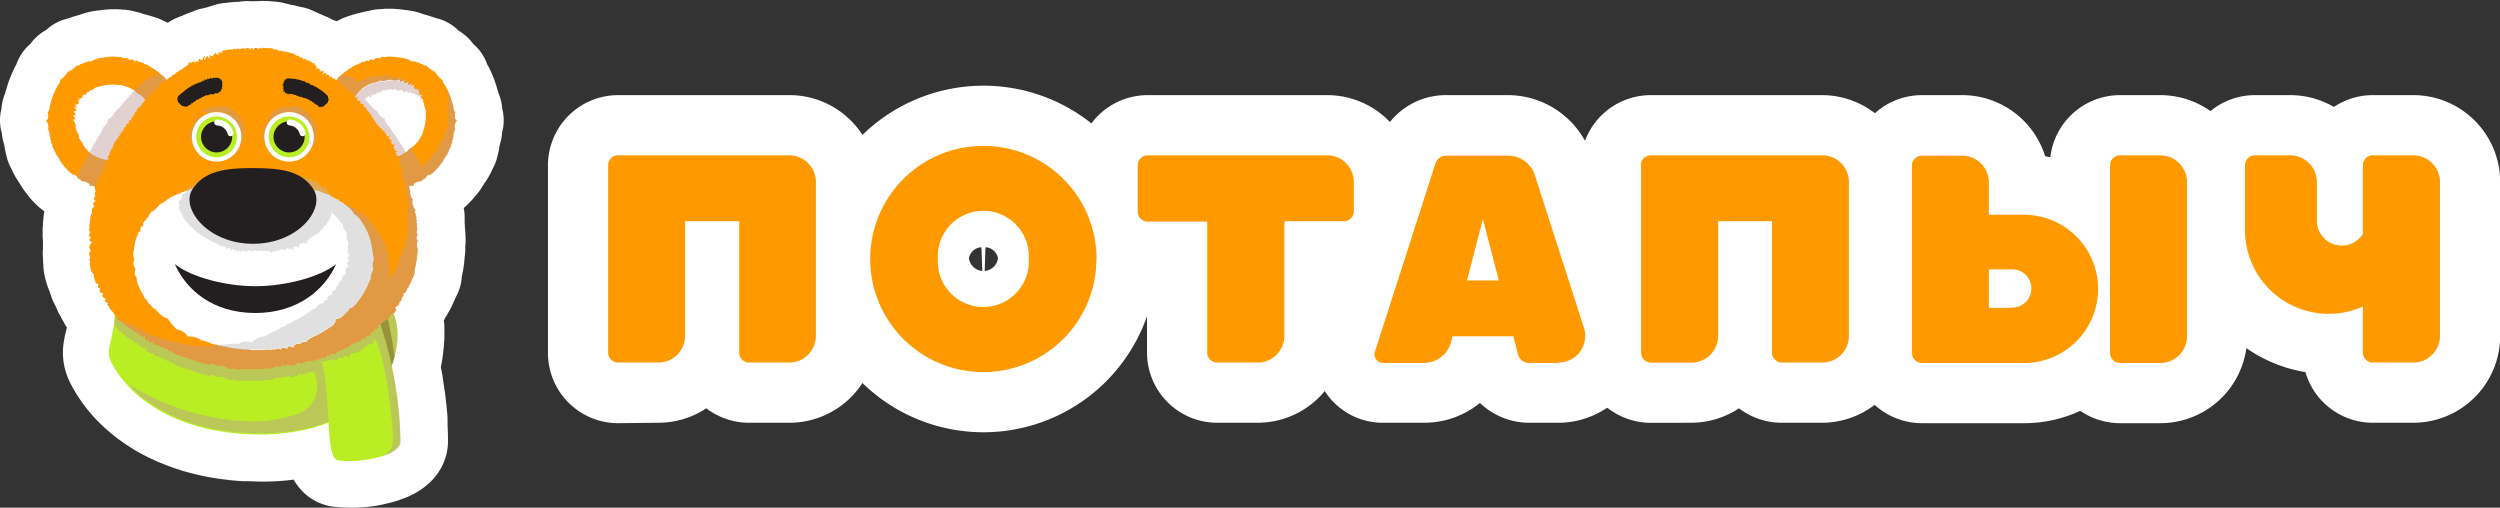 <svg xmlns="http://www.w3.org/2000/svg" viewBox="0 0 347.04 70.47"><rect x="0" y="0" width="347.04" height="70.47" fill="#333333" stroke="none"/><defs><style>.cls-1{isolation:isolate;}.cls-11,.cls-2,.cls-3{fill:#fff;}.cls-13,.cls-2,.cls-3{stroke:#fff;stroke-linecap:round;stroke-linejoin:round;}.cls-2{stroke-width:13px;}.cls-3{stroke-width:16.71px;}.cls-4{fill:#f90;}.cls-5{fill:#b99694;}.cls-10,.cls-14,.cls-5,.cls-7{opacity:0.45;mix-blend-mode:multiply;}.cls-6{fill:#b9ee24;}.cls-7{fill:#bd9998;}.cls-8{fill:#969338;}.cls-9{fill:#f79720;}.cls-10{fill:#b8babc;}.cls-12{fill:#231f20;}.cls-13{fill:none;stroke-width:0.82px;}.cls-14{fill:#babcbe;}</style></defs><title>Ресурс 1</title><g class="cls-1"><g id="Слой_2" data-name="Слой 2"><g id="Layer_1" data-name="Layer 1"><path class="cls-2" d="M63.42,16.69a.83.83,0,0,1-.27-.5,2,2,0,0,1,.08-.69.45.45,0,0,1-.2-.3,2.33,2.33,0,0,1-.09-.52c-.08-.24-.16-.55-.25-.85a9.44,9.44,0,0,0-.32-.89c-.09-.22-.19-.43-.3-.64a.31.31,0,0,1,0,.08c-.09-.18-.16-.36-.26-.53-.22-.35-.45-.69-.33-.8a3.4,3.4,0,0,1-1.07-1.16,4.12,4.12,0,0,1-1.36-1.05c.08.27-.1.16-.44-.11,0,.08-.17,0-.36-.1a4,4,0,0,0-.6-.22.53.53,0,0,0-.44,0,3.48,3.48,0,0,0-1.8-.57,8.69,8.69,0,0,0-1.29-.13.61.61,0,0,1-.33,0l-.32.06a2.15,2.15,0,0,0-.48,0c-.12,0-.19.08-.18.16-.55-.08-.81,0-.93.29-.33-.22-.52-.17-.78.18-.1-.24-.28-.18-.62.13,0-.19-.19-.12-.47.09,0-.07-.1,0-.22.14a1.64,1.64,0,0,0-.6.2,2.36,2.36,0,0,0-.48.35,1.41,1.41,0,0,0-.64.43c0-.06-.16.05-.4.27,0,0,0,0,0,0h0l-.07.06c-.08.06-.17.15-.27.24l-.13.09s-.07,0-.08,0l-.25.34c-.06-.05-.11,0-.16.07-.13-.35-.22-.39-.29-.05-.09-.3-.16-.46-.23-.48s-.14.1-.22.37c0-.56-.16-.71-.51-.51.09-.38-.06-.4-.53-.15.33-.53.21-.58-.43-.27.31-.28.28-.4-.1-.42.19-.11,0-.13-.39-.1.16-.13.19-.22.13-.28A.61.61,0,0,0,43.69,9c.1-.2-.07-.29-.22-.19-.21-.3-.42-.4-.32-.16L43,8.49c-.14-.2-.28-.25-.44-.09-.08-.29-.21-.34-.41-.16-.11-.32-.27-.38-.56-.27,0-.23-.13-.28-.44-.26,0-.14-.06-.18-.28-.18,0-.1-.16-.16-.35-.19.3.09.17.06-.34,0,.11,0-.17-.14-.66-.12.1-.14,0-.15-.26,0-.07-.21-.26-.26-.53-.12a.47.47,0,0,0-.6-.2.62.62,0,0,0-.51-.19,1.12,1.12,0,0,0-.52,0c-.22-.08-.33-.11-.23,0-.32-.12-.49-.12-.39.08-.41-.2-.55-.2-.37.07-.6-.27-.85-.28-.85.09-.36-.37-.47-.37-.34,0-.47-.38-.7-.39-.82-.07,0-.16-.18-.2-.44-.11,0-.07-.17,0-.36.12-.14-.19-.3-.17-.46,0-.12-.14-.24-.12-.45,0a.46.46,0,0,0-.33,0c-.25,0-.39,0-.29,0l-.53.19c-.29,0-.44.11-.32.39-.41-.23-.52-.24-.23,0-.48-.15-.57-.08-.18.29-.4-.1-.57-.2-.52-.36-.16.12-.24.21-.23.27s-.18,0-.17.23c-.34,0-.39-.09-.19-.36-.3.37-.36.58-.12.66-.37,0-.44-.15-.25-.5-.41.4-.55.59-.51.72-.18-.08-.2-.22,0-.55-.34.13-.41.28-.24.52-.37-.06-.51,0-.42.19-.08-.12-.11-.19,0-.31-.3,0-.32.11-.15.46-.25-.12-.41-.15-.53,0a.82.82,0,0,1,.12.22,1.19,1.19,0,0,0-.18-.15.69.69,0,0,0-.07.19,1.09,1.09,0,0,1,0-.22c-.16-.08-.31,0-.49.2.16-.25-.07-.17-.7.23.57-.29.55-.2,0,.2l-.45.3c.2-.15,0,0-.27.23,0-.09-.15,0-.24.14a1,1,0,0,0-.59.46c-.26,0-.41.13-.47.3a1.46,1.46,0,0,0-.67.49h0L23.11,11l-.3-.42s0,0-.08,0l-.13-.09c-.1-.09-.19-.18-.27-.24l-.07-.06h0s0,0,0,0c-.24-.22-.38-.33-.4-.27a1.41,1.41,0,0,0-.64-.43,2.36,2.36,0,0,0-.48-.35,1.64,1.64,0,0,0-.6-.2c-.12-.14-.22-.21-.22-.14-.28-.21-.46-.28-.47-.09-.34-.31-.52-.37-.62-.13-.26-.35-.45-.4-.78-.18C17.9,8,17.64,8,17.09,8c0-.08-.06-.13-.18-.16a2.15,2.15,0,0,0-.48,0l-.32-.06a.66.66,0,0,1-.34,0,8.67,8.67,0,0,0-1.28.13,3.48,3.48,0,0,0-1.8.57.54.54,0,0,0-.44,0,3.63,3.63,0,0,0-.6.22c-.19.09-.36.18-.36.1-.34.27-.52.38-.44.11A4.12,4.12,0,0,1,9.49,9.89a3.4,3.4,0,0,1-1.07,1.16c.12.11-.11.45-.33.8a8.5,8.5,0,0,0-.54,1.09,9.44,9.44,0,0,0-.32.89c-.09.3-.17.61-.26.85,0,.39-.08.72-.28.82.14.55.12.89-.19,1.19A1.38,1.38,0,0,1,6.74,18a.67.67,0,0,1,.18.36,2.4,2.4,0,0,1,.06.56c.08.16.13.32.06.36.16.29.22.47.06.38.3.54.4.81.15.59.35.5.44.69.38.78.18.18.21.25.17.31a5.9,5.9,0,0,1,.54.8c-.06-.07,0,.08.31.52-.11-.19-.05-.1.17.23,0-.05.12.13.32.41-.07-.13.06,0,.3.31,0,0,.12.1.26.25a5.74,5.74,0,0,0,.49.37c.14.08.23.09.25,0,.23.24.42.43.43.55l.24.12.17.09c.09.06.11.11.07.15.52.08.78.14.94.31l0,0h.06c.06,0,.11.15.17.39.19-.12.41-.08.73.13l0,.08c.06.17.06.35.12.47-.11.29-.18.51,0,.62-.27.33-.32.53-.05.72-.36.24-.41.46-.17.82-.34.15-.39.44-.33.92-.16.1-.21.39-.24.71a3.57,3.57,0,0,0-.07.74c-.07.33-.09.55,0,.51-.14.45-.14.64.12.5-.28.57-.31.82.06.8-.35.45-.31.63.21.71-.52.4-.56.71-.21,1.28-.35.05-.31.36-.07,1-.19-.11-.18.09-.07.47a1.08,1.08,0,0,0,0,.56,4.12,4.12,0,0,0,.18.69,1.14,1.14,0,0,0,.35.52c0,.34,0,.6.13.64.05.47.18.7.51.61-.14.52-.09.71.24.56-.17.55-.06.75.43.76-.27.4-.15.59.39.79-.31.19-.19.38.28.67-.21.08-.07.27.23.52-.09.06,0,.18.12.31s.35.43.53.65c0,.08,0,.15,0,.23s0,.31,0,.45l0,.29,0,.36a2.7,2.7,0,0,0,0,.28c-.36,2.75-1.18,3.5-.33,5.13a15.52,15.52,0,0,0,2.18,3.12h0c.26.29.54.57.82.84l.3.28.62.54.37.3c.21.17.43.33.65.49l.38.27c.26.18.53.35.81.52l.28.18c.37.22.75.43,1.15.63l.34.17.9.42.47.19.86.34.49.18,1,.32.4.12c.48.13,1,.26,1.46.37l.27.06c.41.08.83.17,1.26.24l.53.08,1.07.14.59.07,1.15.09.53,0c.56,0,1.14.05,1.72.05a26.46,26.46,0,0,0,9.51-1.64c.16,2.86.33,5,1.32,5.17a14.74,14.74,0,0,0,6.17-.58h0l.19-.07.23-.08.38-.15.16-.07a5.19,5.19,0,0,0,.47-.25l.11-.08a2,2,0,0,0,.28-.2l.13-.11a1.8,1.8,0,0,0,.19-.2l.09-.12a.76.76,0,0,0,.13-.23.54.54,0,0,0,.05-.11,1.16,1.16,0,0,0,.07-.37q0-1-.06-2c0-.25,0-.51,0-.76,0-.41-.05-.83-.09-1.24s-.07-.64-.11-1-.07-.69-.12-1-.1-.71-.16-1.07-.08-.6-.13-.9-.14-.76-.22-1.14l-.15-.81-.12-.56a.49.49,0,0,1,0-.11.76.76,0,0,1,0-.11,10.31,10.31,0,0,0,.33-1.07A12.67,12.67,0,0,0,55.08,48c0-.16,0-.29.05-.43,0-.3.06-.6.06-.87s0-.3,0-.45,0-.48,0-.71l-.06-.4a5.67,5.67,0,0,0-.12-.62,1.22,1.22,0,0,0,0-.17h0a2.25,2.25,0,0,0-.08-.24,3.58,3.58,0,0,0-.11-.35l0-.1,0-.06-.09-.23c.1-.05.16-.06.15,0,.3-.46.35-.66,0-.77.52-.27.69-.45.66-.8.2,0,.32-.22.38-.76.13.2.2,0,.2-.5.22.14.38-.11.54-.64.08.08.17-.13.26-.47a2.26,2.26,0,0,0,.3-.56c.11-.25.24-.52.4-.85a4.73,4.73,0,0,1,.18-1.21c.05-.24.09-.49.13-.73s.06-.5.08-.74,0-.54.08-.77a2.69,2.69,0,0,1-.12-.72.67.67,0,0,1,.17-.48.65.65,0,0,1-.18-.47c0-.06,0-.16.15-.31a.88.88,0,0,1-.14-.48c.07-.08,0-.33.06-.6A.61.61,0,0,1,58,31c-.13-.22-.15-.41,0-.45-.22-.32-.24-.51,0-.4-.32-.41-.36-.54-.07-.27a2,2,0,0,1-.28-.65c0-.12.05-.14.18-.06-.39-.55-.49-.7-.32-.55-.24-.51-.22-.73-.07-1-.21-.16-.32-.37-.44-.93a3.44,3.44,0,0,0,0-.58c0,.26-.07.1-.15-.32l.13-.06h0a.56.56,0,0,1,.21,0,.44.44,0,0,1,.19.07h0l.07-.23v0a.23.23,0,0,1,.07-.11.07.07,0,0,1,.08,0h0c.17-.18.43-.25,1-.33,0,0,0,0,0-.08s0,0,0,0l.09-.07.07,0a1.92,1.92,0,0,1,.29-.15.21.21,0,0,1,0-.1,3.2,3.2,0,0,1,.39-.45c0,.13.11.12.25,0a.46.46,0,0,0,.1-.07,4.56,4.56,0,0,0,.39-.3c.14-.15.25-.27.26-.25l.16-.19c.13-.16.19-.22.14-.12.2-.28.34-.46.32-.41a2.12,2.12,0,0,0,.13-.2l.09-.12a.44.44,0,0,1,0,.09l.33-.53s0,0,0,0a5.9,5.9,0,0,1,.54-.8c0-.05,0-.1.06-.2l.11-.11c-.06-.09,0-.28.38-.78-.25.22-.15-.05.15-.59,0,0-.07,0-.08,0s0-.18.14-.4c-.07,0,0-.2.06-.36a2,2,0,0,1,.06-.56,1.94,1.94,0,0,1,.07-.22.4.4,0,0,1,.11-.14,3.07,3.07,0,0,1,0-.38,1.72,1.72,0,0,1,0-.33A1,1,0,0,1,63.42,16.69Z"/><path class="cls-2" d="M27.17,8.49c-.05-.07-.08-.05-.11,0l.05,0Z"/><path class="cls-3" d="M159.32,30.71h8.26V48.94A1.39,1.39,0,0,0,169,50.33h5.58a3.71,3.71,0,0,0,3.71-3.71V30.71h8.25a1.39,1.39,0,0,0,1.39-1.39V25.26a3.7,3.7,0,0,0-3.7-3.7H159.32A1.39,1.39,0,0,0,157.93,23v6.37A1.39,1.39,0,0,0,159.32,30.71Z"/><path class="cls-3" d="M91.39,50.33a3.71,3.71,0,0,0,3.71-3.71V30.71h7.48V48.94A1.39,1.39,0,0,0,104,50.33h5.59a3.7,3.7,0,0,0,3.7-3.71V25.26a3.7,3.7,0,0,0-3.7-3.7H85.81A1.39,1.39,0,0,0,84.42,23v26a1.39,1.39,0,0,0,1.39,1.39Z"/><path class="cls-3" d="M136.52,20.25a15.7,15.7,0,1,0,15.7,15.69A15.69,15.69,0,0,0,136.52,20.25Zm0,22.43a6.53,6.53,0,0,1-6.31-6.74,6.32,6.32,0,1,1,12.62,0A6.53,6.53,0,0,1,136.52,42.68Z"/><path class="cls-3" d="M234.74,50.33a3.71,3.71,0,0,0,3.71-3.71V30.71h7.48V48.94a1.39,1.39,0,0,0,1.39,1.39h5.58a3.71,3.71,0,0,0,3.71-3.71V25.26a3.71,3.71,0,0,0-3.71-3.7H229.16a1.4,1.4,0,0,0-1.4,1.39v26a1.4,1.4,0,0,0,1.4,1.39Z"/><path class="cls-3" d="M299.88,21.56H294.3A1.39,1.39,0,0,0,292.91,23v26a1.39,1.39,0,0,0,1.39,1.39h5.58a3.71,3.71,0,0,0,3.71-3.71V25.26A3.71,3.71,0,0,0,299.88,21.56Z"/><path class="cls-3" d="M212.25,50.33h4.07a3.7,3.7,0,0,0,3.52-4.84L213,24.26a3.89,3.89,0,0,0-3.7-2.7h-8.6a1.58,1.58,0,0,0-1.5,1.09l-8.4,26.11A1.2,1.2,0,0,0,192,50.33h5.71a3.9,3.9,0,0,0,3.77-2.91l.2-.79h8.44l.66,2.52A1.56,1.56,0,0,0,212.25,50.33Zm-8.61-11.45,2.21-8.52,2.21,8.52Z"/><path class="cls-3" d="M281.28,29.76h-5.19v-4.5a3.71,3.71,0,0,0-3.71-3.7H266.8A1.39,1.39,0,0,0,265.41,23v26a1.39,1.39,0,0,0,1.39,1.39h14.48a10.29,10.29,0,0,0,0-20.57Zm-2.1,12.93h-3.09V37.4h3.09a2.65,2.65,0,1,1,0,5.29Z"/><path class="cls-3" d="M335,21.56H329.4A1.39,1.39,0,0,0,328,23v9.5a3.47,3.47,0,0,1-6.13-.57,3.06,3.06,0,0,1-.25-1.19V25.26a3.71,3.71,0,0,0-3.71-3.7H313A1.39,1.39,0,0,0,311.64,23v9A11.63,11.63,0,0,0,328,42.56v6.38a1.39,1.39,0,0,0,1.39,1.39H335a3.71,3.71,0,0,0,3.71-3.71V25.26A3.71,3.71,0,0,0,335,21.56Z"/><path class="cls-4" d="M85.81,21.56h23.75a3.7,3.7,0,0,1,3.7,3.7V46.62a3.7,3.7,0,0,1-3.7,3.71H104a1.39,1.39,0,0,1-1.39-1.39V30.71H95.1V46.62a3.71,3.71,0,0,1-3.71,3.71H85.81a1.39,1.39,0,0,1-1.39-1.39V23A1.39,1.39,0,0,1,85.81,21.56Zm142,1.39v26a1.4,1.4,0,0,0,1.4,1.39h5.58a3.71,3.71,0,0,0,3.71-3.71V30.71h7.48V48.94a1.39,1.39,0,0,0,1.39,1.39h5.58a3.71,3.71,0,0,0,3.71-3.71V25.26a3.71,3.71,0,0,0-3.71-3.7H229.16A1.4,1.4,0,0,0,227.76,23ZM184.2,21.56H159.32A1.39,1.39,0,0,0,157.93,23v6.37a1.39,1.39,0,0,0,1.39,1.39h8.26V48.94A1.39,1.39,0,0,0,169,50.33h5.58a3.71,3.71,0,0,0,3.71-3.71V30.71h8.25a1.39,1.39,0,0,0,1.39-1.39V25.26A3.7,3.7,0,0,0,184.2,21.56Zm-32,14.38a15.7,15.7,0,1,1-15.7-15.69A15.7,15.7,0,0,1,152.22,35.94Zm-9.39,0a6.32,6.32,0,1,0-12.62,0,6.32,6.32,0,1,0,12.62,0ZM292.91,23v26a1.39,1.39,0,0,0,1.39,1.39h5.58a3.71,3.71,0,0,0,3.71-3.71V25.26a3.71,3.71,0,0,0-3.71-3.7H294.3A1.39,1.39,0,0,0,292.91,23Zm-11.63,6.81h-5.19v-4.5a3.71,3.71,0,0,0-3.71-3.7H266.8A1.39,1.39,0,0,0,265.41,23v26a1.39,1.39,0,0,0,1.39,1.39h14.48a10.29,10.29,0,0,0,0-20.57Zm-2.1,12.93h-3.09V37.4h3.09a2.65,2.65,0,1,1,0,5.29Zm-62.86,7.64h-4.07a1.56,1.56,0,0,1-1.52-1.18l-.66-2.52h-8.44l-.2.79a3.9,3.9,0,0,1-3.77,2.91H192a1.2,1.2,0,0,1-1.14-1.57l8.4-26.11a1.58,1.58,0,0,1,1.5-1.09h8.6a3.89,3.89,0,0,1,3.7,2.7l6.83,21.23A3.7,3.7,0,0,1,216.32,50.33Zm-8.26-11.45-2.21-8.52-2.21,8.52ZM335,21.56H329.4A1.39,1.39,0,0,0,328,23v9.5a3.47,3.47,0,0,1-6.13-.57,3.06,3.06,0,0,1-.25-1.19V25.26a3.71,3.71,0,0,0-3.71-3.7H313A1.39,1.39,0,0,0,311.64,23v9A11.63,11.63,0,0,0,328,42.56v6.38a1.39,1.39,0,0,0,1.39,1.39H335a3.71,3.71,0,0,0,3.71-3.71V25.26A3.71,3.71,0,0,0,335,21.56Z"/><path class="cls-5" d="M18.29,42.43Z"/><path class="cls-6" d="M15.94,42.73c0,4.88-1.54,5.54-.48,7.58,3.05,5.84,10.43,10,20.63,10s17.15-4.72,18.68-10.86c1-3.88,0-6.1-1.08-7.63C50.61,42.45,15.94,42.73,15.94,42.73Z"/><path class="cls-7" d="M54.92,44.38h0a7,7,0,0,0-.23-.69s0,0,0-.06a5.46,5.46,0,0,0-.27-.6.3.3,0,0,0,0-.08,5.54,5.54,0,0,0-.3-.53l0-.06c-.1-.17-.22-.34-.33-.5l-.19,0h-.08l-.18,0h-.09l-.23,0h-.09l-.35,0h0l-1,.06h-.07l-.48,0h-.07l-.58,0c-9.47.42-34.37.62-34.37.62a19.15,19.15,0,0,1-.15,2.5l.16.2a4.38,4.38,0,0,1,.47.77,1.08,1.08,0,0,1,.52.25c.17.15.36.35.56.56a.84.84,0,0,0,.42.18c.21.25.39.39.5.25.23.39.39.51.51.24.14.49.23.59.31.25.25.56.49.68.94.48-.08.47,0,.62.51.6-.12.22.09.28.59.22-.06.28.16.44.52.37,0,.26.13.29.34,0,.11.37.3.47.64.28,0,.36.19.43.6.32-.05.27.13.35.52.35-.07.13.07.19.32.22,0,.08.16.13.33.18a3.34,3.34,0,0,0,.38.16l.37.11a2,2,0,0,0,.7.21c.46.2.74.29.83.35a1.52,1.52,0,0,1,.82.33c.19-.1.37-.07.64.2.15-.17.38-.1.71.18.1-.24.29-.27.64-.22a4.11,4.11,0,0,0,.54.24,2.89,2.89,0,0,0,.73,0c.23.19.62.25,1,.52a1.35,1.35,0,0,1,1.2.08,1.78,1.78,0,0,1,1-.09h1c.32,0,.66,0,1,0a4,4,0,0,0,1-.14,1.06,1.06,0,0,0,.53,0c.27,0,.45-.09.43-.29.4.15.61.17.47,0,.53.13.71.1.53-.18.58.21.8.18.77-.15.45.34.66.38.88.16.19.13.39,0,.83-.43,0,.3.27.28.88.06-.19.12,0,0,.35-.19,0,.08.2,0,.44,0a.82.82,0,0,1,.32-.09,6.07,6.07,0,0,1,.39,1.51,4,4,0,0,1-2.7,4.36,19.42,19.42,0,0,1-5.78,1.06,33.85,33.85,0,0,1-17.81-5.28c3.75,4.15,10.17,6.92,18.44,6.92,10.19,0,17.15-4.72,18.68-10.86A10.19,10.19,0,0,0,54.92,44.38Zm-5.26,8.29.8-3.9a.44.44,0,0,1,.23.15c.11-.52.29-.66.71-.52A5.68,5.68,0,0,1,49.66,52.67Zm1.76-4.62c0,.06,0,.12,0,.18a.51.51,0,0,1,0-.18Z"/><path class="cls-8" d="M53.26,41.92h0s-.07,0-.09,0c-1.48,1-1.56.47-1.09.08a2.33,2.33,0,0,1-.25.32L53.5,52.69a13.89,13.89,0,0,0,1.27-3.2A62.31,62.31,0,0,0,53.26,41.92Z"/><path class="cls-6" d="M47.09,33.81c4.24,5.09,8.43,16.53,8.48,27.46,0,2.21-6.38,3.09-8.64,2.62s-.25-11-3.62-17.77-5.57-7.18-5.57-7.18L44,32.1Z"/><path class="cls-7" d="M53.09,46h0l0-.06-.14-.44c-.06-.17-.11-.35-.17-.52s-.1-.28-.14-.42-.13-.35-.19-.53a1.46,1.46,0,0,0-.07-.19h0a44.36,44.36,0,0,0-1.83-4.41L49,39.74a18.3,18.3,0,0,1-2.39.43,3.47,3.47,0,0,1-2.2.26c-.44.45-.77.52-.93.29.16.23,0,.7-.65,1.13A3.65,3.65,0,0,1,42.18,44c.36.63.73,1.33,1.13,2.12a18.32,18.32,0,0,1,1.38,4.08,3.17,3.17,0,0,1,.58-.05c.6-.22,1.08-.35,1.33-.1.49-.48.74-.56.92-.18.29-.53.51-.59.91-.22.12-.58.4-.73,1.09-.6-.18-.28,0-.29.61-.08-.23-.3-.08-.45.39-.56-.16-.16,0-.26.33-.36,0-.08.13-.15.36-.21a2.13,2.13,0,0,1,.46-.1A4.41,4.41,0,0,0,52,47h0c1.64,2.44,2.62,12.85,2.55,14a2.59,2.59,0,0,1-1.43,2.33c1.42-.45,2.49-1.14,2.48-2A52.88,52.88,0,0,0,53.09,46Z"/><path class="cls-9" d="M27.12,8.47c-.05-.07-.09-.05-.11,0l0,0A.13.13,0,0,1,27.12,8.47Z"/><path class="cls-10" d="M30.09,47.83h0S30.13,47.84,30.09,47.83Z"/><path class="cls-4" d="M45.32,13.67a2.68,2.68,0,0,0,.2-.67c.32-.59.49-.89.57-1.08l.44-.57.55-.75s.11,0,.21-.11.3-.28.37-.32c.24-.22.38-.33.4-.27.3-.29.47-.41.64-.43a2.36,2.36,0,0,1,.48-.35,1.66,1.66,0,0,1,.6-.21c.12-.14.22-.21.22-.14.29-.2.47-.27.47-.09.35-.31.52-.37.62-.12.26-.35.45-.4.78-.18.12-.33.38-.38.93-.29,0-.09.06-.14.18-.17a3.19,3.19,0,0,1,.49,0l.31-.07a.54.54,0,0,0,.34,0,8.62,8.62,0,0,1,1.29.14,3.39,3.39,0,0,1,1.8.57.47.47,0,0,1,.44,0,3.57,3.57,0,0,1,.6.21c.19.1.36.18.36.1.35.28.52.38.44.12a4.33,4.33,0,0,0,1.37,1,3.38,3.38,0,0,0,1.07,1.16c-.12.11.11.44.33.8A10,10,0,0,1,62.36,13a9.44,9.44,0,0,1,.32.89c.09.3.16.61.25.85,0,.4.08.72.29.82-.14.56-.13.89.19,1.2A1.37,1.37,0,0,0,63.16,18a.67.67,0,0,0-.17.35,2,2,0,0,0-.06.57c-.08.16-.13.31-.07.36-.16.29-.21.47-.06.38-.29.54-.39.81-.14.59-.36.5-.44.69-.38.78-.18.18-.21.25-.17.31a5.9,5.9,0,0,0-.54.8c.06-.07,0,.09-.32.52.12-.19,0-.09-.16.23,0-.05-.12.14-.33.41.08-.13-.06,0-.3.32a1.27,1.27,0,0,0-.25.24,4.42,4.42,0,0,1-.5.38c-.14.08-.23.08-.25-.05-.23.25-.42.43-.43.55-.37.18-.56.28-.48.37-.54.08-.8.14-1,.33-.08,0-.14.07-.23.4-.24-.15-.5-.07-1,.29,0-.23-.21-.18-.64,0,0-.12-.29-.08-.62,0,.07,0,0-.1-.13-.19a1.36,1.36,0,0,0-.35-.51,6.13,6.13,0,0,0-.58-.74,8.94,8.94,0,0,0-.79-1c-.24-.37-.54-.75-.85-1.15l-5.73-7.32-.7-.89a3.63,3.63,0,0,0-.48-.54C45.42,13.66,45.36,13.59,45.32,13.67Z"/><path class="cls-7" d="M63.41,16.75c-.32-.31-.33-.64-.19-1.2-.21-.1-.25-.42-.29-.82-.09-.24-.16-.55-.25-.85a9.44,9.44,0,0,0-.32-.89c-.09-.22-.19-.43-.3-.64,0,.18.07.29,0,.27.1.37.11.46,0,.19.2.66.26,1,.05.84.24.62.21.82-.18.79.4.44.44.64.13,1,.31.19.27.5,0,1.27.28-.35.28-.25.06.3.18-.19.13.07-.06.59.12-.14,0,.13-.14.42a.66.66,0,0,1-.3.68.69.69,0,0,1-.33.8.35.35,0,0,1-.31.45,1.11,1.11,0,0,1-.12.49c-.06.27-.14.41-.24.35-.1.32-.21.43-.33.31-.15.3-.3.38-.42.33,0,.31.06.45-.11.42,0,.28-.19.38-.59.5.36.11.21.24-.39.44.15.11,0,.27-.21.43a4.05,4.05,0,0,0-.28-.41,5.69,5.69,0,0,1-.33-.85c-.07,0-.17-.19-.42-.64l-.28-.51-.3-.54-.4-.67-.45-.73a3.63,3.63,0,0,1-.56-1.11,2.12,2.12,0,0,1-.48-.54c-.15-.22-.23-.44-.14-.56-.35-.24-.53-.37-.47-.29-.36-.42-.49-.61-.47-.68a7.62,7.62,0,0,1-.64-.65l-.53-.62a.53.53,0,0,1,.34-.19c.38-.1.42-.2.11-.28.55-.09.74-.17.62-.29.47.08.6-.07.47-.56.38.37.49.41.25.1.19.15.28.15.26-.08.35.21.58.2.63-.18.53.41.81.36.91,0,.12.28.37.25.74.09,0,.1.2.06.44,0,0,.07-.16.21,0,.21s.43.29.73.28c-.26,0-.18-.69.08-.81-.51-.17-.65-.33-.61-.46-.33-.18-.48-.33-.72-.46,0-.15-.16-.28-.52-.42,0-.06-.09-.11-.23-.15a1,1,0,0,0-.64-.17c.17-.15,0-.29-.3-.3-.16-.13-.51-.14-1,.1-.11-.34-.26-.37-.53-.11-.07-.35-.26-.42-.62-.25l-.26.18c0-.14-.29-.19-.69-.22.13.19-.16.23-.67.12-.07.22-.35.29-.64.2-.17.21-.35.25-.46.14a5.57,5.57,0,0,1-.75.51,1.86,1.86,0,0,1-.13-.32c-.19.18-.38,0-.69-.46,0,.26-.12.22-.35,0,0,.12-.2,0-.4-.13a1.15,1.15,0,0,1-.4-.13l-.19-.07a3.34,3.34,0,0,0-.34.29c-.1.08-.19.14-.21.11l-.55.75-.44.57c-.08.19-.25.49-.57,1.08a2.28,2.28,0,0,1-.19.65h0c0-.05.1,0,.18.19a3.63,3.63,0,0,1,.48.54l.7.89,5.73,7.32.08.1a.18.18,0,0,0,.07.05l.12.2c.2.26.39.52.56.76s.27.29.25.3l.2.24h0l0,.05.32.43q.24.27.42.51c.05.08.12.16.16.23l.13.15a1.51,1.51,0,0,1,.18.25A.76.76,0,0,1,55,26c.11.07.17.12.16.16l0,0a2.81,2.81,0,0,1,.42-.07c.11,0,.18,0,.2.08a2,2,0,0,1,.48-.18c.09,0,.13,0,.15.08a.15.15,0,0,1,0,.07l.17-.12.28-.17.12-.05a.53.53,0,0,1,.21,0,.44.44,0,0,1,.19.07.83.83,0,0,1,.15-.37.07.07,0,0,1,.08,0c.17-.19.43-.25,1-.33,0-.06,0-.12.14-.2l.34-.17c0-.12.2-.3.43-.55,0,.13.11.13.25.05a4.42,4.42,0,0,0,.5-.38,1.27,1.27,0,0,1,.25-.24c.24-.3.38-.45.3-.32.21-.27.34-.46.33-.41.21-.32.28-.42.16-.23.28-.43.38-.59.32-.52a5.9,5.9,0,0,1,.54-.8c0-.06,0-.13.17-.31-.06-.09,0-.28.38-.78-.25.22-.15-.05.14-.59-.15.09-.1-.09.06-.38-.06-.05,0-.2.07-.36a2,2,0,0,1,.06-.57.67.67,0,0,1,.17-.35A1.37,1.37,0,0,1,63.41,16.75Z"/><path class="cls-7" d="M53.25,10.41h0C53.31,10.37,53.31,10.36,53.25,10.41Z"/><path class="cls-11" d="M54.46,21.69c.26,0,.53-.05.76-.06s.63-.25.58-.19c.64-.36.93-.55.92-.72a3.58,3.58,0,0,0,1.39-1.23,7.89,7.89,0,0,1,.44-.69c.1-.32.26-.74.38-1.21a6.31,6.31,0,0,0,.19-1.26,4.92,4.92,0,0,1,0-1c-.21-.58-.33-.94-.19-.86-.15-.25-.27-.45-.19-.63-.3-.18-.4-.35-.16-.61-.45-.09-.56-.29-.32-.72-.4.27-.48.24-.14-.15-.6.16-.77,0-.64-.62-.42.36-.54.32-.28-.13-.55.32-.72.22-.48-.23-.58.28-.76.21-.56-.21-.57.28-.77.22-.57-.15a2.44,2.44,0,0,1-.78.17.58.58,0,0,1-.41-.11c-.24,0-.43.05-.47,0a5.64,5.64,0,0,0-.58.17c-.42,0-.51,0-.23-.11a3.23,3.23,0,0,0-1,.34c-.17,0-.28,0-.59.14,0-.06-.14,0-.68.32.21-.15.05-.06-.43.24.17-.09,0,0-.28.23,0,.08-.23.26-.4.47a5.92,5.92,0,0,0-.49.68l-.21.4c-.06.13-.13.28-.19.43a2.84,2.84,0,0,1,.2.29,1.74,1.74,0,0,1,.41.62,14.12,14.12,0,0,1,1.22,1.5,6.14,6.14,0,0,0,.72.72c-.2,0-.11.08.18.29-.06.1.13.34.34.58s.29.43.44.67.3.5.47.81c.15-.09.45.3.78.78.19.21.41.49.56.69Z"/><path class="cls-7" d="M54.85,11.23a2.44,2.44,0,0,0,.78-.17c-.2.37,0,.43.57.15-.2.42,0,.49.56.21-.24.45-.07.55.48.23-.26.45-.14.49.28.13-.13.59,0,.78.64.62-.34.39-.26.42.14.15-.24.43-.13.63.32.72-.15.17-.17.3-.08.41A1.73,1.73,0,0,0,58,13.3c-.18-.18-.31-.25-.37-.13-.22-.27-.37-.33-.44-.1-.23-.35-.38-.4-.52-.09-.18-.4-.35-.43-.59-.09-.17-.45-.42-.49-.86-.22-.07-.32-.32-.34-.73-.2a.54.54,0,0,0-.58,0c-.25-.06-.41,0-.29.07-.43,0-.69,0-.61.14-.32,0-.28.06.06.22-.55-.1-.79-.11-.59.08-.41-.12-.38,0,0,.28-.48-.26-.65-.28-.48,0-.45-.2-.55-.08-.42.44-.43-.54-.6-.45-.75.29,0-.58,0-.62-.15-.15l.19.18.6.63a3.92,3.92,0,0,0,.93.82,2.32,2.32,0,0,0,.4.6c.18.19.37.33.51.27.14.41.23.61.16.53.31.46.47.63.54.63.19.35.3.52.47.78.07.09.19.27.49.7,0-.06.1.13.38.55,0,0,.1.16.26.42a1.88,1.88,0,0,0,.29.4c.1.23.17.34.18.21a2.55,2.55,0,0,0,.27.57l-.58.34c.05-.06-.24,0-.58.19s-.5.05-.76.06l-.24-.31c-.15-.2-.37-.48-.56-.69-.33-.48-.63-.87-.78-.78-.17-.31-.32-.57-.47-.81s-.3-.46-.44-.67-.4-.48-.34-.58c-.29-.21-.38-.34-.18-.29a6.14,6.14,0,0,1-.72-.72,14.12,14.12,0,0,0-1.22-1.5.81.81,0,0,0-.19-.35h0a2.88,2.88,0,0,0-.22-.27,2.84,2.84,0,0,0-.2-.29c.06-.15.13-.3.19-.43l.21-.4a5.92,5.92,0,0,1,.49-.68c.17-.21.36-.39.4-.47.3-.21.45-.32.28-.23.48-.3.64-.39.43-.24.54-.31.7-.38.68-.32.31-.16.42-.18.59-.14a3.23,3.23,0,0,1,1-.34c-.28.11-.19.14.23.11a5.64,5.64,0,0,1,.58-.17c0,.05.23,0,.47,0A.58.58,0,0,0,54.85,11.23Z"/><path class="cls-4" d="M24.51,13.67a2.25,2.25,0,0,1-.2-.67c-.32-.59-.49-.89-.57-1.08l-.44-.57-.55-.75s-.11,0-.21-.11-.31-.28-.37-.32c-.24-.22-.38-.33-.4-.27-.3-.29-.47-.41-.64-.43a2.36,2.36,0,0,0-.48-.35,1.66,1.66,0,0,0-.6-.21c-.12-.14-.22-.21-.22-.14-.29-.2-.47-.27-.47-.09-.35-.31-.52-.37-.62-.12-.26-.35-.45-.4-.78-.18-.12-.33-.38-.38-.93-.29C17,8,17,8,16.85,7.92a3.19,3.19,0,0,0-.49,0l-.31-.07a.54.54,0,0,1-.34,0,8.62,8.62,0,0,0-1.29.14,3.39,3.39,0,0,0-1.8.57.47.47,0,0,0-.44,0,3.57,3.57,0,0,0-.6.21c-.19.1-.36.18-.36.1-.35.28-.52.38-.44.12a4.33,4.33,0,0,1-1.37,1A3.38,3.38,0,0,1,8.34,11.1c.12.11-.11.44-.33.8A10,10,0,0,0,7.47,13a9.44,9.44,0,0,0-.32.89c-.09.3-.17.61-.25.85,0,.4-.08.72-.29.82.14.56.13.89-.19,1.2A1.37,1.37,0,0,1,6.67,18a.67.67,0,0,1,.17.35,2,2,0,0,1,.06.57c.08.16.13.31.07.36.16.29.21.47.06.38.29.54.39.81.14.59.36.5.44.69.38.78.18.18.21.25.17.31a5.9,5.9,0,0,1,.54.8c-.06-.07,0,.09.32.52-.12-.19-.05-.09.16.23,0-.05.12.14.33.41-.08-.13.06,0,.3.32a1.27,1.27,0,0,1,.25.24,4.42,4.42,0,0,0,.5.38c.14.08.23.08.24-.05.24.25.43.43.44.55.37.18.56.28.48.37.54.08.8.14,1,.33.08,0,.14.07.23.4.24-.15.5-.07,1,.29,0-.23.22-.18.65,0,0-.12.29-.08.62,0-.07,0,0-.1.13-.19a1.36,1.36,0,0,1,.35-.51,6.13,6.13,0,0,1,.58-.74,8.94,8.94,0,0,1,.79-1c.24-.37.54-.75.85-1.15l5.73-7.32.7-.89a3.63,3.63,0,0,1,.48-.54C24.41,13.66,24.47,13.59,24.51,13.67Z"/><path class="cls-11" d="M20.69,15c-.07-.24-.18-.5-.25-.71-.22-.3-.4-.56-.32-.52-.52-.53-.77-.76-.94-.71a3.57,3.57,0,0,0-1.53-1c.1,0-.28-.09-.79-.25-.33,0-.78-.07-1.26-.07a5.75,5.75,0,0,0-1.27.14,7.05,7.05,0,0,1-.94.2c-.51.35-.82.55-.78.4-.21.2-.37.37-.56.34-.11.34-.24.47-.55.3,0,.47-.14.62-.62.5.36.32.35.41-.11.17.31.54.16.76-.44.78.45.32.45.44-.06.3.45.45.4.64-.1.52.42.5.39.69-.06.6.42.48.41.68,0,.58a2.33,2.33,0,0,1,.37.72.59.59,0,0,1,0,.42c.11.22.16.41.12.46.22.36.34.59.31.52.14.4.13.49-.05.25a3.12,3.12,0,0,0,.58.87c0,.17.06.28.28.53-.06,0,.05.14.49.59-.2-.17-.08,0,.34.34-.14-.13,0,0,.29.22.08,0,.31.16.55.27a5,5,0,0,0,.79.3l.43.11.46.07.23-.26a1.91,1.91,0,0,1,.51-.56,15.59,15.59,0,0,1,1.14-1.55,8.06,8.06,0,0,0,.52-.88c0,.21.1.09.23-.24.11,0,.3-.22.48-.48s.34-.39.54-.59a8.45,8.45,0,0,1,.67-.66c-.13-.12.18-.51.55-1a8.39,8.39,0,0,1,.53-.72Z"/><path class="cls-7" d="M10.84,24.59a1.66,1.66,0,0,0,.1-.35c.13-.29.2-.45.15-.36.17-.43.21-.6.08-.49a5.39,5.39,0,0,1,.4-.61,5.69,5.69,0,0,0,.33-.85c.07,0,.17-.19.42-.64l.28-.51.3-.54.4-.67.45-.73a3.63,3.63,0,0,0,.56-1.11,2.33,2.33,0,0,0,.48-.54c.15-.22.23-.44.14-.56.35-.24.53-.37.47-.29.36-.42.49-.61.47-.68.29-.28.43-.42.64-.65l.56-.66.43-.49.34-.37a1.76,1.76,0,0,0,.32-.37c.2-.16.29-.25.16-.23.44-.32.67-.53.56-.76.53-.15.72-.33.78-.77.26.18.38.1.51-.34.19.18.38,0,.68-.46,0,.26.13.22.36,0,0,.12.2,0,.4-.13a1.15,1.15,0,0,0,.4-.13l.19-.07a3.34,3.34,0,0,1,.34.29c.1.08.18.14.21.11l.55.75.44.57c.08.19.25.49.57,1.08a2.28,2.28,0,0,0,.19.65h0c0-.05-.1,0-.18.19a3.63,3.63,0,0,0-.48.54l-.7.89L17.41,22.6l-.08.1a.18.18,0,0,1-.07.05l-.12.2c-.2.26-.39.52-.56.76s-.27.29-.25.3l-.2.24h0l0,.05-.32.43a6.13,6.13,0,0,0-.58.74,1.36,1.36,0,0,0-.35.51c-.15.09-.2.15-.13.19-.33-.07-.59-.11-.62,0-.43-.21-.64-.26-.65,0-.46-.36-.72-.44-1-.29-.09-.33-.15-.43-.23-.4-.17-.19-.43-.25-1-.33.08-.09-.11-.19-.48-.37h0A1.42,1.42,0,0,0,10.84,24.59Z"/><path class="cls-4" d="M47.62,11.59l.06.05C47.78,11.7,47.77,11.69,47.62,11.59Z"/><path class="cls-4" d="M55.37,21.59l.16.1Z"/><path class="cls-4" d="M58,33.44a.62.62,0,0,1-.18-.46c0-.06,0-.17.15-.32a.81.81,0,0,1-.13-.48,1.69,1.69,0,0,0,.06-.6.57.57,0,0,1,0-.48c-.13-.22-.15-.41,0-.45-.22-.32-.24-.51,0-.4-.32-.41-.36-.54-.07-.27a2,2,0,0,1-.28-.65c0-.12,0-.14.18-.06-.39-.56-.49-.7-.32-.55-.24-.52-.22-.74-.07-1-.21-.16-.32-.37-.44-.93a3.44,3.44,0,0,0,0-.58c0,.28-.07.08-.17-.43,0,.15,0,0-.09-.28a.65.65,0,0,1-.11-.33c-.14-.31-.21-.51-.18-.5-.15-.4-.19-.58-.1-.59-.18-.28-.24-.39-.11-.3-.27-.38-.34-.55-.14-.47-.23-.21-.26-.34,0-.43-.38-.15-.47-.3-.15-.25-.47-.32-.54-.45-.11-.21-.58-.5-.65-.63-.11-.25-.61-.59-.74-.77-.38-.57-.25-.16-.34-.3-.32-.51a.73.73,0,0,0,.4,0,1,1,0,0,1-.37-.11s0-.05,0-.08l0,.07a.77.77,0,0,1-.3-.66l.19-.41c-.29.31-.44.24-.52-.2,0,0,.08-.24.18-.57-.15.4-.26.48-.39.16,0,.12-.09.05-.16-.14,0,0,0,0,0-.06.07.11.1-.09.13-.37-.07.16-.15.25-.24.22l0-.09,0,.09-.05,0s-.12-.1-.22-.24c.05,0,.05-.1,0-.3,0,.12-.15.1-.34-.06a.15.15,0,0,0,.18-.15c0-.07-.16-.07-.37,0,.07-.18,0-.33-.14-.32a2.06,2.06,0,0,0-.41-.37c.12,0,0-.12-.31-.32.17-.05.08-.18-.25-.33.18-.05.1-.18-.19-.33.12-.1.05-.2-.16-.31.06-.1,0-.21-.2-.35a.3.3,0,0,0-.16-.23c-.17-.27-.31-.44-.14-.18-.3-.35-.43-.55-.16-.45-.32-.18-.44-.21-.34-.09-.26-.28-.24-.39.13-.32-.4-.16-.59-.22-.59-.18-.28-.26-.22-.35.19-.34-.47-.1-.66-.13-.67-.1-.2-.17-.14-.27.18-.41-.43,0-.58,0-.75-.23,0,0,.06-.08.06-.4-.14.18-.31.08-.85-.4.47.41.53.41.3,0,.12.29,0,.16-.64-.34.57.43.44.31-.21-.18.33.2.18.06-.22-.26l-.19-.12c.13.07,0-.07-.31-.24,0-.06-.08-.16-.23-.13-.08-.23-.2-.34-.28-.14-.13-.35-.23-.4-.3-.06-.08-.29-.15-.45-.22-.47s-.14.1-.22.37c0-.56-.16-.72-.51-.52.09-.37-.06-.39-.53-.14.32-.53.2-.58-.44-.27.31-.29.29-.4-.09-.42.19-.12,0-.13-.39-.1.16-.13.19-.22.13-.28A.6.6,0,0,0,43.65,9c.1-.21-.06-.3-.21-.19-.22-.3-.42-.4-.32-.17L43,8.53c-.14-.2-.27-.24-.44-.08-.08-.3-.2-.35-.41-.17C42,8,41.86,7.91,41.57,8c0-.22-.13-.28-.45-.26,0-.13-.06-.18-.28-.17,0-.11-.16-.17-.35-.19.3.09.17.05-.34-.06.11,0-.17-.14-.66-.12.1-.14,0-.15-.26,0C39.16,7,39,7,38.7,7.1a.46.46,0,0,0-.6-.2.66.66,0,0,0-.52-.2,1.26,1.26,0,0,0-.52,0c-.21-.08-.33-.11-.22,0-.32-.11-.49-.11-.4.08-.41-.19-.55-.19-.36.07-.6-.27-.86-.28-.85.09-.37-.37-.47-.36-.35,0-.46-.38-.69-.39-.82-.06,0-.16-.18-.21-.44-.12,0-.06-.16,0-.36.12-.14-.19-.29-.17-.46,0-.11-.14-.24-.12-.44,0a.43.43,0,0,0-.34,0c-.25,0-.39,0-.29,0L31.2,7c-.29,0-.44.1-.32.38-.41-.22-.52-.23-.23,0-.48-.15-.57-.09-.18.28-.4-.1-.57-.19-.52-.35-.16.11-.24.2-.23.27s-.18,0-.17.22c-.34,0-.39-.08-.19-.36-.3.37-.36.59-.12.66-.37,0-.44-.15-.25-.5-.41.4-.56.6-.51.72-.18-.07-.2-.21,0-.55-.34.14-.4.29-.23.52-.38-.06-.52,0-.42.19-.08-.11-.12-.19-.05-.3-.31,0-.32.11-.15.46-.25-.13-.42-.16-.53-.05a1.26,1.26,0,0,1,.12.22,1.09,1.09,0,0,0-.18-.15A.68.68,0,0,0,27,8.8c0-.1,0-.17,0-.22-.17-.08-.32,0-.49.19.16-.25-.07-.16-.7.24.56-.3.54-.21,0,.19l-.44.31c.19-.16,0,0-.28.23,0-.09-.15,0-.24.14a.94.94,0,0,0-.58.46c-.27,0-.42.13-.48.29a1.56,1.56,0,0,0-.67.5,9.35,9.35,0,0,0-.83.45.54.54,0,0,1-.18.34,5.2,5.2,0,0,1-.47.45l-.37.37c-.19.18-.31.3-.27.25-.34.37-.53.56-.42.43l-.29.32c-.51.58-.69.79-.56.82a5.18,5.18,0,0,0-.6.5,1.34,1.34,0,0,0-.23.52c-.19-.06-.25.07-.23.5-.08-.2-.19-.11-.32.33-.06-.22-.14-.1-.15.41-.15-.32-.28-.14-.39.48-.14-.28-.25-.12-.35.39-.15-.14-.28.07-.39.55-.12-.13-.22,0-.25.33-.14-.1-.21,0-.21.32-.14,0-.21.11-.2.3a.31.31,0,0,0-.24.35.43.43,0,0,0-.32.41c-.09,0-.13.21-.15.45a2.49,2.49,0,0,0-.36.59c-.1.18-.18.36-.14.46-.21.29-.31.49-.13.58-.36.32-.45.53-.18.71-.45.21-.54.39-.3.7-.4.11-.48.35-.4.84-.29-.1-.42,0-.54.44,0-.13,0,0,0,.35,0,0-.06.09-.09.3a1.73,1.73,0,0,0-.17.32c-.07.12-.15.24-.24.37a4.48,4.48,0,0,0,.12.47c-.11.29-.18.52,0,.62-.27.33-.32.54,0,.73-.36.24-.41.46-.17.82-.34.15-.39.44-.33.92-.16.1-.21.39-.24.71a3.6,3.6,0,0,0-.07.75c-.07.32-.09.54,0,.5-.14.45-.14.64.12.5-.28.58-.31.82.06.8-.35.45-.31.63.21.72-.52.4-.56.71-.21,1.27-.35.05-.31.37-.07,1-.19-.11-.18.09-.07.47a1.11,1.11,0,0,0,0,.57,3.77,3.77,0,0,0,.18.68,1.12,1.12,0,0,0,.35.53c0,.34,0,.6.13.64.05.47.18.7.51.61-.14.52-.09.71.24.57-.17.54-.06.75.44.75-.28.4-.16.6.38.79-.31.19-.18.38.28.67-.21.09-.07.27.23.53-.08,0,0,.18.13.31s.36.44.54.67a3.85,3.85,0,0,1,.47.77,1,1,0,0,1,.52.26,4.78,4.78,0,0,1,.56.55.87.87,0,0,0,.42.18c.21.25.39.39.5.25.23.39.39.51.51.24.14.49.24.59.32.26.25.55.48.68.93.47-.08.47.05.62.51.6-.12.23.1.28.59.22-.06.28.17.44.53.37,0,.26.12.29.33,0,.11.37.3.47.64.28,0,.36.19.43.61.33-.06.26.12.34.51.34-.07.13.07.19.33.22,0,.08.15.13.32.19l.38.15.37.11a1.75,1.75,0,0,0,.71.21c.46.2.74.29.82.35a1.59,1.59,0,0,1,.83.33c.18-.1.36-.07.63.21.15-.18.38-.11.72.18.09-.25.28-.28.63-.23a4.11,4.11,0,0,0,.54.24,2.5,2.5,0,0,0,.73,0c.23.19.62.25,1,.52a1.35,1.35,0,0,1,1.2.08,1.88,1.88,0,0,1,1-.09h1l1,0a3.61,3.61,0,0,0,1-.14,1.22,1.22,0,0,0,.53,0c.27,0,.45-.1.43-.29.4.14.61.17.47,0,.53.13.72.09.53-.18.59.2.8.17.77-.16.45.34.66.38.88.16.19.13.39,0,.84-.43,0,.3.27.29.87.06-.18.12,0,0,.36-.18,0,.07.2,0,.44,0s.39-.16.49,0c.32-.28.52-.35.63-.08.32-.41.54-.49.76-.17.15-.51.3-.62.57-.39.15-.4.42-.44,1-.27,0-.32.16-.43.62-.44,0-.17.16-.25.49-.34a2.39,2.39,0,0,0,.64-.27.59.59,0,0,0,.37-.31c.31-.14.52-.25.59-.17.33-.31.51-.43.61-.19.28-.48.47-.6.74-.31.11-.54.3-.67.75-.5-.12-.44,0-.57.51-.59-.13-.26.09-.4.64-.54-.24-.12-.16-.25.16-.44-.15,0,0-.11.33-.25-.05,0,.07-.11.26-.21a2.05,2.05,0,0,1,.5-.33c.17-.26.28-.45.23-.46.42-.32.66-.48.65-.36.3-.47.34-.66.05-.78.51-.26.69-.44.66-.8.2,0,.32-.22.38-.76.13.2.2.05.2-.5.22.14.38-.1.54-.64.08.08.17-.13.26-.46a2.59,2.59,0,0,0,.3-.57c.11-.25.24-.52.4-.86a4.67,4.67,0,0,1,.18-1.2c0-.24.09-.49.13-.74s.06-.49.08-.73.06-.54.08-.78a2.24,2.24,0,0,1-.11-.71A.65.65,0,0,1,58,33.44Z"/><path class="cls-4" d="M27.12,8.54c-.05-.07-.09-.06-.11,0l0,0Z"/><path class="cls-7" d="M55.46,22.25a3.47,3.47,0,0,1,.18.8,2.54,2.54,0,0,1,.18,1.69c.33.22.41.6.44,1.35.11,0,.17.41.23.79s.09.77.13,1.16a5.67,5.67,0,0,1,0,1.08,1.24,1.24,0,0,1-.18,1.13,1.49,1.49,0,0,1,0,1.46,1.56,1.56,0,0,1,.06,1.08l-.09.55a1.88,1.88,0,0,1-.13.46c-.09.47-.19.83-.54.8A1.18,1.18,0,0,1,55.26,36c.22.33.06.65-.29,1.14,0,.14-.15.45-.34.75l-.28.44c-.1.15-.2.29-.31.43,0-.19,0-.39,0-.59s0-.39,0-.55,0-.44,0-.46c-.1-.38-.12-.58,0-.53-.2-.46-.23-.66,0-.71-.27-.32-.27-.49.05-.72-.43-.17-.53-.39-.45-.91-.18.08-.17-.14,0-.61-.28.08-.43-.08-.55-.39a1.16,1.16,0,0,1-.21-.62,2.28,2.28,0,0,1-.69-.84,11.17,11.17,0,0,0-.71-.95,7.85,7.85,0,0,0-.79-.84,9.24,9.24,0,0,0-.77-.66c-.4-.25-.71-.44-.5-.42a7.26,7.26,0,0,1-1.52-.66c-.13.1-.24.09-.62-.27.28.35.26.43,0,.23.2.48.15.68-.06.65.1.42.06.57,0,.38,0,.48-.06.63.08.31-.25.68-.32.89.15.39-.58.82-.63.92,0,.19-.72,1-.8,1.28.19,1.31a3.44,3.44,0,0,0-.84.41.86.86,0,0,0-.34.5c0,.21,0,.47-.12.77-.06-.25-.17-.34-.3-.25a2.77,2.77,0,0,0-.46.84c.15-.27.23-.36.23-.31a1.17,1.17,0,0,1-.11.59c0-.17-.07.11-.21.43,0,.08-.09.2-.14.32l-.15.34-.24.51c-.39.77-.65,1.29-1,2-.19.33-.5.85-.85,1.42s-.65,1-1,1.48-.69.92-1,1.26a11.63,11.63,0,0,1-1.21,1.26c-.48.55-.92.95-1.53,1.54-.05,0-.27.14-.49.32a4.71,4.71,0,0,1-.48.29,4.64,4.64,0,0,1-1.67.94,6.87,6.87,0,0,1-1.76,1s-.28.06-.51.12-.34.06-.36,0a6,6,0,0,1-3.12.52c.19.23-.44.28-1.11.29-.28,0-.59,0-.89,0L27.1,48a8.46,8.46,0,0,1-1.77-.32,15.78,15.78,0,0,1-2.51-.56l-.8-.27c-.31-.1-.59-.19-.83-.25a15.67,15.67,0,0,1-2.61-1.44,5.7,5.7,0,0,1-2-.86s-.23-.14-.39-.25c.06.11.13.23.19.36a1,1,0,0,1,.52.26,4.78,4.78,0,0,1,.56.55.87.87,0,0,0,.42.18c.21.25.39.39.5.25.23.39.39.51.51.24.14.49.24.59.32.26.25.55.48.68.93.47-.08.47.05.62.51.6-.12.23.1.28.59.22-.06.28.17.44.53.37,0,.26.12.29.33,0,.11.37.3.47.64.28,0,.36.19.43.61.33-.06.26.12.34.51.34-.07.13.07.19.33.22,0,.08.15.13.32.19l.38.15.37.11a1.75,1.75,0,0,0,.71.21c.46.2.74.29.82.35a1.59,1.59,0,0,1,.83.33c.18-.1.36-.07.63.21.15-.18.38-.11.72.18.09-.25.28-.28.63-.23a4.11,4.11,0,0,0,.54.24,2.5,2.5,0,0,0,.73,0c.23.19.62.25,1,.52a1.35,1.35,0,0,1,1.2.08,1.88,1.88,0,0,1,1-.09h1l1,0a3.61,3.61,0,0,0,1-.14,1.22,1.22,0,0,0,.53,0c.27,0,.45-.1.43-.29.4.14.61.17.47,0,.53.13.72.09.53-.18.59.2.8.17.77-.16.45.34.66.38.88.16.19.13.39,0,.84-.43,0,.3.27.29.87.06-.18.12,0,0,.36-.18,0,.07.2,0,.44,0s.39-.16.49,0c.32-.28.52-.35.63-.08.32-.41.54-.49.76-.17.15-.51.3-.62.57-.39.15-.4.42-.44,1-.27,0-.32.16-.43.62-.44,0-.17.16-.25.49-.34a2.39,2.39,0,0,0,.64-.27.59.59,0,0,0,.37-.31c.31-.14.52-.25.59-.17.33-.31.51-.43.61-.19.28-.48.47-.6.74-.31.11-.54.3-.67.75-.5-.12-.44,0-.57.51-.59-.13-.26.09-.4.64-.54-.24-.12-.16-.25.16-.44-.15,0,0-.11.33-.25-.05,0,.07-.11.26-.21a2.05,2.05,0,0,1,.5-.33c.17-.26.28-.45.23-.46.42-.32.66-.48.65-.36.3-.47.34-.66.05-.78.51-.26.69-.44.66-.8.2,0,.32-.22.38-.76.13.2.2.05.2-.5.22.14.38-.1.54-.64.08.08.17-.13.26-.46a2.59,2.59,0,0,0,.3-.57c.11-.25.24-.52.4-.86a4.67,4.67,0,0,1,.18-1.2c0-.24.09-.49.13-.74s.06-.49.08-.73.06-.54.08-.78a2.24,2.24,0,0,1-.11-.71.65.65,0,0,1,.16-.49.62.62,0,0,1-.18-.46c0-.06,0-.17.15-.32a.81.81,0,0,1-.13-.48,1.69,1.69,0,0,0,.06-.6.57.57,0,0,1,0-.48c-.13-.22-.15-.41,0-.45-.22-.32-.24-.51,0-.4-.32-.41-.36-.54-.07-.27a2,2,0,0,1-.28-.65c0-.12,0-.14.18-.06-.39-.56-.49-.7-.32-.55-.24-.52-.22-.74-.07-1-.21-.16-.32-.37-.44-.93a3.44,3.44,0,0,0,0-.58c0,.28-.07.08-.17-.43,0,.15,0,0-.09-.28a.65.65,0,0,1-.11-.33c-.14-.31-.21-.51-.18-.5-.15-.4-.19-.58-.1-.59-.18-.28-.24-.39-.11-.3-.27-.38-.34-.55-.14-.47-.23-.21-.26-.34,0-.43-.38-.15-.47-.3-.15-.25a2.12,2.12,0,0,1-.36-.28l-.14-.09Z"/><path class="cls-12" d="M25.27,14.71s-.09-.12-.21-.2-.19-.21-.21-.2a1.31,1.31,0,0,1-.21-.36,1.71,1.71,0,0,1,0-.39,1,1,0,0,1,.17-.28l.34-.3a3,3,0,0,0,.32-.25.91.91,0,0,0,.27-.25.42.42,0,0,0,.17-.1.35.35,0,0,0,.17-.15.29.29,0,0,0,.24-.16.38.38,0,0,0,.31-.2.26.26,0,0,0,.29-.15.28.28,0,0,0,.29-.12.39.39,0,0,0,.28-.08,1,1,0,0,0,.22-.08c.15,0,.24-.08.17-.11.26,0,.36-.06.19-.13.36,0,.45,0,.27-.2.27.08.35.09.28.05.17,0,.21-.05.16-.24.14.17.2.2.3.12s.07,0,.22-.21c-.06.19,0,.22.2.14l.19-.13c-.11.2,0,.19.27,0-.08.11,0,.1.21.05,0,0,.05,0,.14.05l.16.07a.64.64,0,0,1,.16.11l.13.13c0,.09.06.15.09.14,0,.14,0,.21,0,.15,0,.13,0,.28,0,.24,0,.32,0,.47,0,.31-.05.25-.06.34-.07.37a1.41,1.41,0,0,1-.21.35s-.09.05-.28.22c.06-.08,0-.05-.19.1,0-.12-.14-.12-.34,0,0,0-.06,0-.14.13,0-.06-.11-.07-.19-.07a.39.39,0,0,0-.18,0,.58.58,0,0,0-.38.19.25.25,0,0,0-.24-.05.61.61,0,0,0-.3.17c-.07-.05-.16,0-.2.11-.15,0-.24,0-.25.15-.18,0-.27,0-.24.17-.21-.09-.29-.06-.21.08-.14-.07-.23,0-.28.1-.05,0-.06,0-.05.16-.1-.05-.18-.05-.23,0s-.07.08-.08.17c-.16-.06-.24,0-.33.23-.1-.06-.21,0-.36.17,0,0-.06,0-.14.07l-.25,0a1.17,1.17,0,0,1-.25-.07A1.19,1.19,0,0,1,25.27,14.71Z"/><path class="cls-12" d="M45,14.68l.17-.15c.14-.13.24-.23.17-.13.18-.2.25-.32.17-.31.15-.27.15-.41,0-.52a.17.17,0,0,0,0-.21.65.65,0,0,0-.22-.22l-.1-.13c-.15-.12-.25-.2-.21-.18-.23-.17-.33-.24-.29-.22l-.44-.3c-.08-.06-.17-.11-.37-.23,0,0,0,0-.25-.12,0,0-.07-.06-.29-.16,0,0,0,0-.17,0s0-.08-.13-.13a1,1,0,0,0-.15-.11l-.2-.05-.2-.07c-.06,0-.12-.07-.2-.16a.86.86,0,0,1-.4-.1.31.31,0,0,1-.18-.07,1.66,1.66,0,0,1-.28-.05l-.3-.07-.3-.06-.3,0a.94.94,0,0,1-.29-.06.91.91,0,0,1-.4,0c-.13.16-.23.26-.34.15,0,.33-.07.47-.24.31.17.3.17.45-.1.36.27.37.27.52-.05.56.32,0,.34.14.15.5.25-.19.3-.11.29.3.13-.28.2-.23.32.13,0-.28.11-.26.29,0,0-.23.12-.22.32-.06,0-.13,0-.13.12,0,0-.08.09-.06.19,0a.14.14,0,0,1,.1.07c.2,0,.29,0,.29.14.2-.07.3,0,.37.15.17-.11.31-.05.52.14,0-.12,0-.09.15,0,.05-.06.15,0,.27.06s.15.07.18.06.23.16.23.09c.18.19.27.24.28.13.16.23.25.29.36.21a.31.31,0,0,0,.36.27c-.05.11,0,.16.29.17-.11.12,0,.19.22.27-.06,0,0,0,.24-.07,0,0,0,.05.16,0A1,1,0,0,0,45,14.68Z"/><path class="cls-7" d="M33.81,18.41a.28.28,0,0,1-.07.32c.09.05.09.11,0,.2.11.05.1.12,0,.25.09-.05.08,0,0,.1.07,0,0,.14,0,.29s0,.19-.15.29,0,.2-.13.22,0,.2-.12.19c0,.17,0,.26-.14.22,0,.21-.09.29-.15.16-.08.3-.15.38-.15.2-.15.33-.24.4-.3.2-.1.34-.18.41-.32.36.08.11,0,.16-.23.21.11,0,.06.06-.1.09.06,0,0,.06-.11.08s-.17.12-.21.09-.12.1-.08,0c-.17.14-.27.18-.33.07-.09.15-.23.18-.44.05-.05.18-.16.19-.4.07,0,.14-.1.15-.36.08,0,.07-.09.06-.27,0a1.25,1.25,0,0,1-.27,0,.57.57,0,0,0-.26-.08c-.17-.06-.28-.09-.23,0-.26-.13-.35-.19-.18-.11-.36-.18-.46-.23-.27-.15-.38-.19-.46-.25-.4-.33-.14,0-.21,0-.31-.24,0,.13,0,.1-.17-.11,0,.13,0,.08-.15-.1,0,.05-.1,0-.08-.06s-.14-.1,0,0c-.22-.17-.29-.26,0,0-.33-.33-.41-.45,0-.1-.51-.56-.56-.66,0-.22-.61-.63-.65-.72-.52-1-.21.08-.24,0-.62-.5.32.3.3.23-.06-.11.32.12.3,0,.09-.34.19,0,.18-.08.08-.28.1,0,.11-.14.08-.28s.07-.29.11-.26c0-.25,0-.31.1-.12,0-.24,0-.33.1-.24-.07-.2,0-.22.13-.07a.51.51,0,0,1-.08-.26s.05-.06.15,0c-.14-.15-.09-.17.17-.12-.21-.15-.22-.22,0-.26-.16-.05-.1-.07.14-.09-.23-.16-.16-.26.1-.27-.17-.13-.13-.19,0-.13-.16,0-.11-.09.05-.22-.08.06-.05.07.08.06-.08-.15-.07-.19,0-.12,0-.09.11-.18.11-.2l.05-.05a.65.65,0,1,0,.06-.08c.14-.11.23-.14.22-.06a.63.63,0,0,1,0-.22.61.61,0,0,1,.29-.06,2.83,2.83,0,0,1,.3-.35c-.07.11-.08.15,0,.18s.13-.15.43-.32c-.2.13-.21.16,0,.16-.09,0,0-.07.31-.19-.23.13-.13.09.21,0-.13.07,0,.07.2.09,0-.06.11-.1.24-.12s.24,0,.26.06c.21,0,.32-.06.24-.09l.37,0,.25,0c.11,0,.16,0,.14,0s.18.07.13,0c.19.06.28.08.24,0,.15.09.16.11,0,.07.23.1.32.14.27.17a.31.31,0,0,1,.3.19c.11,0,.19,0,.26.31.1-.15.19-.08.34.23,0-.17.09-.1.23.15,0-.09.08,0,.15.1s.13.13.11.12c.15.19.21.28.14.24a1.57,1.57,0,0,1,.18.25c0,.06,0,.1,0,.12a1,1,0,0,1,.14.19,1.18,1.18,0,0,0,.07.2.18.18,0,0,0,.09.11.33.33,0,0,0,.1.28c-.06,0,0,0,.07.17-.07.06,0,.22,0,.36A1.84,1.84,0,0,1,33.81,18.41Z"/><circle class="cls-11" cx="30.07" cy="19" r="3.44"/><circle class="cls-6" cx="30.07" cy="19" r="2.83"/><circle class="cls-12" cx="30.07" cy="19" r="2.16"/><path class="cls-13" d="M30.15,17A2,2,0,0,1,32,18.5"/><path class="cls-7" d="M43.86,18.41a.28.28,0,0,1-.06.32c.09.05.08.11,0,.2.1.05.09.12,0,.25.1-.05.09,0,0,.1.08,0,.05.14,0,.29a.44.44,0,0,1-.15.29c0,.13,0,.2-.13.22s0,.2-.12.19c0,.17,0,.26-.15.22,0,.21-.08.29-.15.16-.07.3-.14.38-.14.2-.16.33-.24.4-.3.2-.11.34-.18.41-.33.36.08.11,0,.16-.22.21.11,0,.06.06-.1.09,0,0,0,.06-.12.08s-.16.12-.2.09-.12.1-.08,0c-.18.14-.28.18-.33.07-.09.15-.24.18-.44.05,0,.18-.16.19-.41.07,0,.14-.09.15-.35.08,0,.07-.09.06-.27,0a1.45,1.45,0,0,1-.27,0,.64.64,0,0,0-.27-.08c-.16-.06-.28-.09-.23,0-.25-.13-.34-.19-.17-.11q-.56-.27-.27-.15c-.38-.19-.47-.25-.41-.33-.13,0-.2,0-.3-.24,0,.13-.06.1-.17-.11,0,.13,0,.08-.15-.1,0,.05-.11,0-.09-.06s-.13-.1,0,0c-.22-.17-.29-.26,0,0-.33-.33-.41-.45,0-.1-.51-.56-.56-.66,0-.22-.6-.63-.65-.72-.51-1-.21.08-.25,0-.62-.5.32.3.3.23-.06-.11.32.12.3,0,.09-.34.18,0,.18-.08.08-.28.1,0,.1-.14.08-.28s.07-.29.11-.26c0-.25,0-.31.09-.12,0-.24,0-.33.1-.24-.06-.2,0-.22.14-.07a.56.56,0,0,1-.09-.26s.06-.06.15,0c-.13-.15-.08-.17.17-.12-.2-.15-.21-.22,0-.26-.16-.05-.11-.07.14-.09-.23-.16-.17-.26.1-.27-.17-.13-.14-.19,0-.13-.16,0-.12-.09,0-.22-.07.06,0,.07.09.06-.08-.15-.07-.19,0-.12a2.19,2.19,0,0,1,.11-.2l.05-.05c.07-.1.09-.12,0-.08.15-.11.23-.14.23-.06a1.59,1.59,0,0,1,0-.22.67.67,0,0,1,.3-.06,2.83,2.83,0,0,1,.3-.35c-.08.11-.09.15,0,.18s.13-.15.43-.32c-.2.13-.21.16-.05.16-.08,0,0-.07.31-.19-.23.13-.12.09.22,0-.13.07,0,.07.2.09,0-.06.11-.1.23-.12s.25,0,.26.06c.22,0,.32-.06.25-.09l.36,0,.26,0c.11,0,.16,0,.13,0,.14.05.19.07.13,0,.2.06.29.08.25,0,.14.09.16.11,0,.07.23.1.33.14.28.17a.3.3,0,0,1,.29.19c.11,0,.2,0,.27.31.1-.15.19-.08.34.23,0-.17.09-.1.23.15,0-.09.08,0,.15.1s.13.13.11.12c.14.19.2.28.14.24a1.37,1.37,0,0,1,.17.25c0,.06,0,.1,0,.12a1.12,1.12,0,0,1,.15.19.68.68,0,0,0,.07.2s0,.07.08.11a.33.33,0,0,0,.1.28c-.06,0,0,0,.08.17-.08.06-.06.22,0,.36A1.22,1.22,0,0,1,43.86,18.41Z"/><circle class="cls-11" cx="40.13" cy="19" r="3.44"/><circle class="cls-6" cx="40.13" cy="19" r="2.83"/><circle class="cls-12" cx="40.13" cy="19" r="2.16"/><path class="cls-13" d="M40.21,17A2,2,0,0,1,42,18.5"/><path class="cls-11" d="M34.84,48.6a2.39,2.39,0,0,1,.43,0H36a2,2,0,0,1,.48,0,.8.8,0,0,1,.43,0,1.27,1.27,0,0,1,.84,0c.14-.17.27-.19.36,0a.56.56,0,0,1,.49-.18.44.44,0,0,1,.44.15c0-.18.09-.28.24-.29a.83.83,0,0,1,.56.18c.13-.43.42-.49.89-.19.13-.48.43-.6,1-.52.07-.25.38-.31.8-.28a.62.62,0,0,1,.33-.33,1.41,1.41,0,0,1,.37-.25,6,6,0,0,1,.86-.39,2.37,2.37,0,0,1,.58-.32c.41-.3.62-.44.5-.3.63-.47.92-.64.88-.56.47-.47.61-.67.51-1A1.8,1.8,0,0,0,48,43.36c0,.22.25-.09.69-.75,0,.26.15.17.42-.12a1.86,1.86,0,0,0,.47-.53,5.91,5.91,0,0,0,.46-.6,7.65,7.65,0,0,0,.43-.67c.1-.18.2-.35.26-.44.12-.27.21-.44.2-.38.16-.42.24-.61.18-.42.21-.55.29-.72.27-.46.13-.63.16-.84.09-.76a4.45,4.45,0,0,1,.35-.83,4.52,4.52,0,0,1-.09-.91c0,.09.08-.11.17-.76-.09.09-.14-.26-.2-.87,0-.06-.07-.38-.13-.73s-.13-.59-.21-.88-.18-.58-.29-.85a6.38,6.38,0,0,0-.8-1.46,3,3,0,0,0-1.13-1.23,2.38,2.38,0,0,0-.48-.65c-.18-.19-.4-.35-.51-.46-.32-.22-.54-.37-.45-.39-.55-.27-.78-.41-.6-.43A5,5,0,0,1,45.65,27a5,5,0,0,1-1.57-.58c0,.1-.42,0-1-.24-.18,0-.58-.11-1-.19s-1.05-.22-1.52-.31c-.27,0-.54-.07-.74-.11a1,1,0,0,1-.39-.16c-.56.07-.72.05-.4,0-.62.07-.77.07-.38,0-.49-.1-.73-.05-.71.09-.31-.16-.36-.24-.18-.16a1.55,1.55,0,0,0-.81,0,.63.63,0,0,1-.27-.22c0,.06-.13.15-.37.09,0,.07-.2,0-.61-.25.41.38.43.38.1,0,0,.37-.21.37-.46,0,0,.39-.14.38-.25,0-.13.36-.28.37-.43.1,0,.27-.2.27-.53.15,0,.12-.21.13-.45.09.07,0,0,.05-.35.06h-.27l-.83,0c.37,0,.23,0-.38,0,.25,0,0,0-.54,0,.11,0-.13,0-.5.06l-.59.08a2.31,2.31,0,0,1-.85,0,3.3,3.3,0,0,1-1,.24,12.92,12.92,0,0,0-1.34.47,1.65,1.65,0,0,0-.81.16c-.33.1-.66.22-1,.35l-1.29.54a6.06,6.06,0,0,0-1,.67,8.06,8.06,0,0,0-.83.54,7.25,7.25,0,0,1-.6.63,1.52,1.52,0,0,1-.5.3,4,4,0,0,0-.45.78c-.21.13-.35.25-.31.44a.61.61,0,0,0-.36.77c-.33,0-.44.25-.38.73-.27,0-.37.23-.39.63-.12,0-.18.19-.21.42a2,2,0,0,0-.15.48c0,.18-.07.36-.1.55a5.54,5.54,0,0,0-.07.57A1.58,1.58,0,0,0,18.66,36a1.14,1.14,0,0,0,.16,1.29A1.3,1.3,0,0,0,19,38.64a1.5,1.5,0,0,0,.23,1,4.13,4.13,0,0,0,.22.51c.08.18.17.36.25.53a2.52,2.52,0,0,1,.4.71,1.54,1.54,0,0,1,.49.69,1.74,1.74,0,0,1,.55.6,2,2,0,0,1,.47.3c.31.31.56.6.82.81a1.89,1.89,0,0,0,.84.41,8.94,8.94,0,0,0,1.27,1.53,2.05,2.05,0,0,1,1.52,1,2.67,2.67,0,0,1,1.86.5,5.46,5.46,0,0,1,.77.2,1.85,1.85,0,0,1,.63.27l.76.15a10.9,10.9,0,0,0,1.13.24c.52.12.83.18,1.38.26l1.1.14c-.12,0,.19,0,.65,0A1.21,1.21,0,0,1,34.84,48.6Z"/><path class="cls-12" d="M35.46,43.45c5.88,0,9.65-3.28,11.2-6.78-2.38,1.86-7.18,3.06-11.2,3.06s-8.81-1.2-11.19-3.06C25.82,40.17,29.45,43.45,35.46,43.45Z"/><path class="cls-14" d="M30.09,47.89h0Z"/><path class="cls-14" d="M51.74,36.49c0,.09.08-.11.17-.76-.09.09-.14-.26-.2-.87,0-.06-.07-.38-.13-.73s-.13-.59-.21-.88-.18-.58-.29-.85a6.38,6.38,0,0,0-.8-1.46,3,3,0,0,0-1.13-1.23,2.38,2.38,0,0,0-.48-.65c-.18-.19-.4-.35-.51-.46-.32-.22-.54-.37-.45-.39-.55-.27-.78-.41-.6-.43a8.93,8.93,0,0,1-1-.47v.09a.59.59,0,0,1,0-.13c-.53-.4-.84-.73-.82-1.21a1.59,1.59,0,0,1-1.4-1c-.29.31-.5.22-.77-.26-.15.28-.36.19-.68-.15-.14.19-.39.13-.7,0a1.11,1.11,0,0,1-.63-.17,1.83,1.83,0,0,1-.81,0,1.9,1.9,0,0,0-.92,0,.87.87,0,0,0-.9,0,.65.65,0,0,0-.73.08.72.72,0,0,0-.6-.23.57.57,0,0,0-.46.28.79.79,0,0,0-.54-.31,1.16,1.16,0,0,0-.63.24c0-.33-.2-.33-.49-.13,0-.19-.19-.19-.43-.12a2.23,2.23,0,0,1-.7-.11c-.44.13-.78.11-.93,0-.38.18-.57.23-.56.13a.7.7,0,0,1-.83,0,.6.6,0,0,1-.55.21,2,2,0,0,1-.42.06.62.62,0,0,0-.54.22c-.15-.15-.35-.11-.58.07a2.3,2.3,0,0,1-.45-.14,2.6,2.6,0,0,1-.5.2c-.1-.06-.25.1-.55.31a1.66,1.66,0,0,0-.79.06.7.7,0,0,1-.37.46,1.46,1.46,0,0,1-.72.31,1.14,1.14,0,0,1-.82.93c0,.51-.18.83-.53.9.22.6.24,1-.05.9.46.79.61,1.16.78,1.45a5.81,5.81,0,0,0,1.37,1.51c-.11,0,.3.37.85.74l.56.39c.37.19.64.33.59.34a2,2,0,0,1,.66.36c.31.06.42.1.24.16.38,0,.54.08.38.23.45,0,.59,0,.38.21.62-.09.88,0,.94.45.36-.35.51-.32.53.21.28-.42.44-.41.63.07.1-.37.24-.28.45.22.13-.57.26-.56.39,0,.06-.39.22-.45.56-.27-.08-.13,0,0,.23.16,0-.16.16-.25.46-.3,0,.07.11.17.34.15,0,0,.12-.06.31-.21a.38.38,0,0,0,.42.21c0-.13.24-.14.67,0,0-.13.2-.13.49,0a.56.56,0,0,1,.48,0,.33.33,0,0,1,.27.21c.37-.22.52-.28.37-.1.45-.29.59-.34.42-.09.6-.39.88-.46,1-.06.32-.45.5-.5.77-.18,0-.33.15-.28.49.18-.09-.55,0-.69.55-.56-.27-.22-.18-.18.29.15-.2-.45,0-.62.53-.67-.2-.09,0-.06.45.07a1.35,1.35,0,0,1,.65-.87,7.56,7.56,0,0,1,1.07-.64c.26-.38.71-.81,1.07-1.25A4.76,4.76,0,0,0,46,29.68l.06-.17c.3.28.57.54.8.79a5.36,5.36,0,0,0,.72.86,1.75,1.75,0,0,0,.54,1.1,1.74,1.74,0,0,0,0,.75,2,2,0,0,0,.29.76.73.73,0,0,0-.07.66c-.14.45-.12.77.2.91-.32.43-.35.65,0,.75-.43.35-.47.58-.1.88-.5.23-.6.53-.43,1.14a.46.46,0,0,0-.43.22,1.17,1.17,0,0,0-.15.66c-.15,0-.26.07-.26.15-.21.16-.3.33-.18.5-.37.13-.53.34-.34.57-.51.18-.68.38-.47.74-.58,0-.78.26-.71.77-.4-.18-.53,0-.45.38a1.22,1.22,0,0,0-1.14.65,2.07,2.07,0,0,0-.85.48l-.65.44a7.08,7.08,0,0,1-1,.57.73.73,0,0,1-.6.25,1,1,0,0,1-.86.41,1.07,1.07,0,0,1-.85.5,1.61,1.61,0,0,1-.78.47c-.26.14-.54.26-.8.39a2.78,2.78,0,0,0-.67.44,2.57,2.57,0,0,0-1.86.83,2.38,2.38,0,0,0-1.9.22,5.08,5.08,0,0,0-1.49.06c-.52,0-1,.08-1.51.08a10.9,10.9,0,0,0,1.13.24c.52.12.83.18,1.38.26l1.1.14c-.12,0,.19,0,.65,0a1.21,1.21,0,0,1,.49,0,2.39,2.39,0,0,1,.43,0H36a2,2,0,0,1,.48,0,.8.8,0,0,1,.43,0,1.27,1.27,0,0,1,.84,0c.14-.17.27-.19.36,0a.56.56,0,0,1,.49-.18.44.44,0,0,1,.44.15c0-.18.09-.28.24-.29a.83.83,0,0,1,.56.18c.13-.43.42-.49.89-.19.13-.48.43-.6,1-.52.07-.25.38-.31.8-.28a.62.62,0,0,1,.33-.33,1.41,1.41,0,0,1,.37-.25,6,6,0,0,1,.86-.39,2.37,2.37,0,0,1,.58-.32c.41-.3.62-.44.5-.3.63-.47.92-.64.88-.56.47-.47.61-.67.51-1A1.8,1.8,0,0,0,48,43.36c0,.22.25-.09.69-.75,0,.26.15.17.42-.12a1.86,1.86,0,0,0,.47-.53,5.91,5.91,0,0,0,.46-.6,7.65,7.65,0,0,0,.43-.67c.1-.18.2-.35.26-.44.12-.27.21-.44.2-.38.16-.42.24-.61.18-.42.21-.55.29-.72.27-.46.13-.63.16-.84.09-.76a4.45,4.45,0,0,1,.35-.83A4.52,4.52,0,0,1,51.74,36.49Z"/><path class="cls-12" d="M43.55,26.33c-1.62-2.61-4.53-3-8.43-3s-6.82.4-8.44,3,2.14,7.51,8.44,7.51S45.17,29,43.55,26.33Z"/></g></g></g></svg>